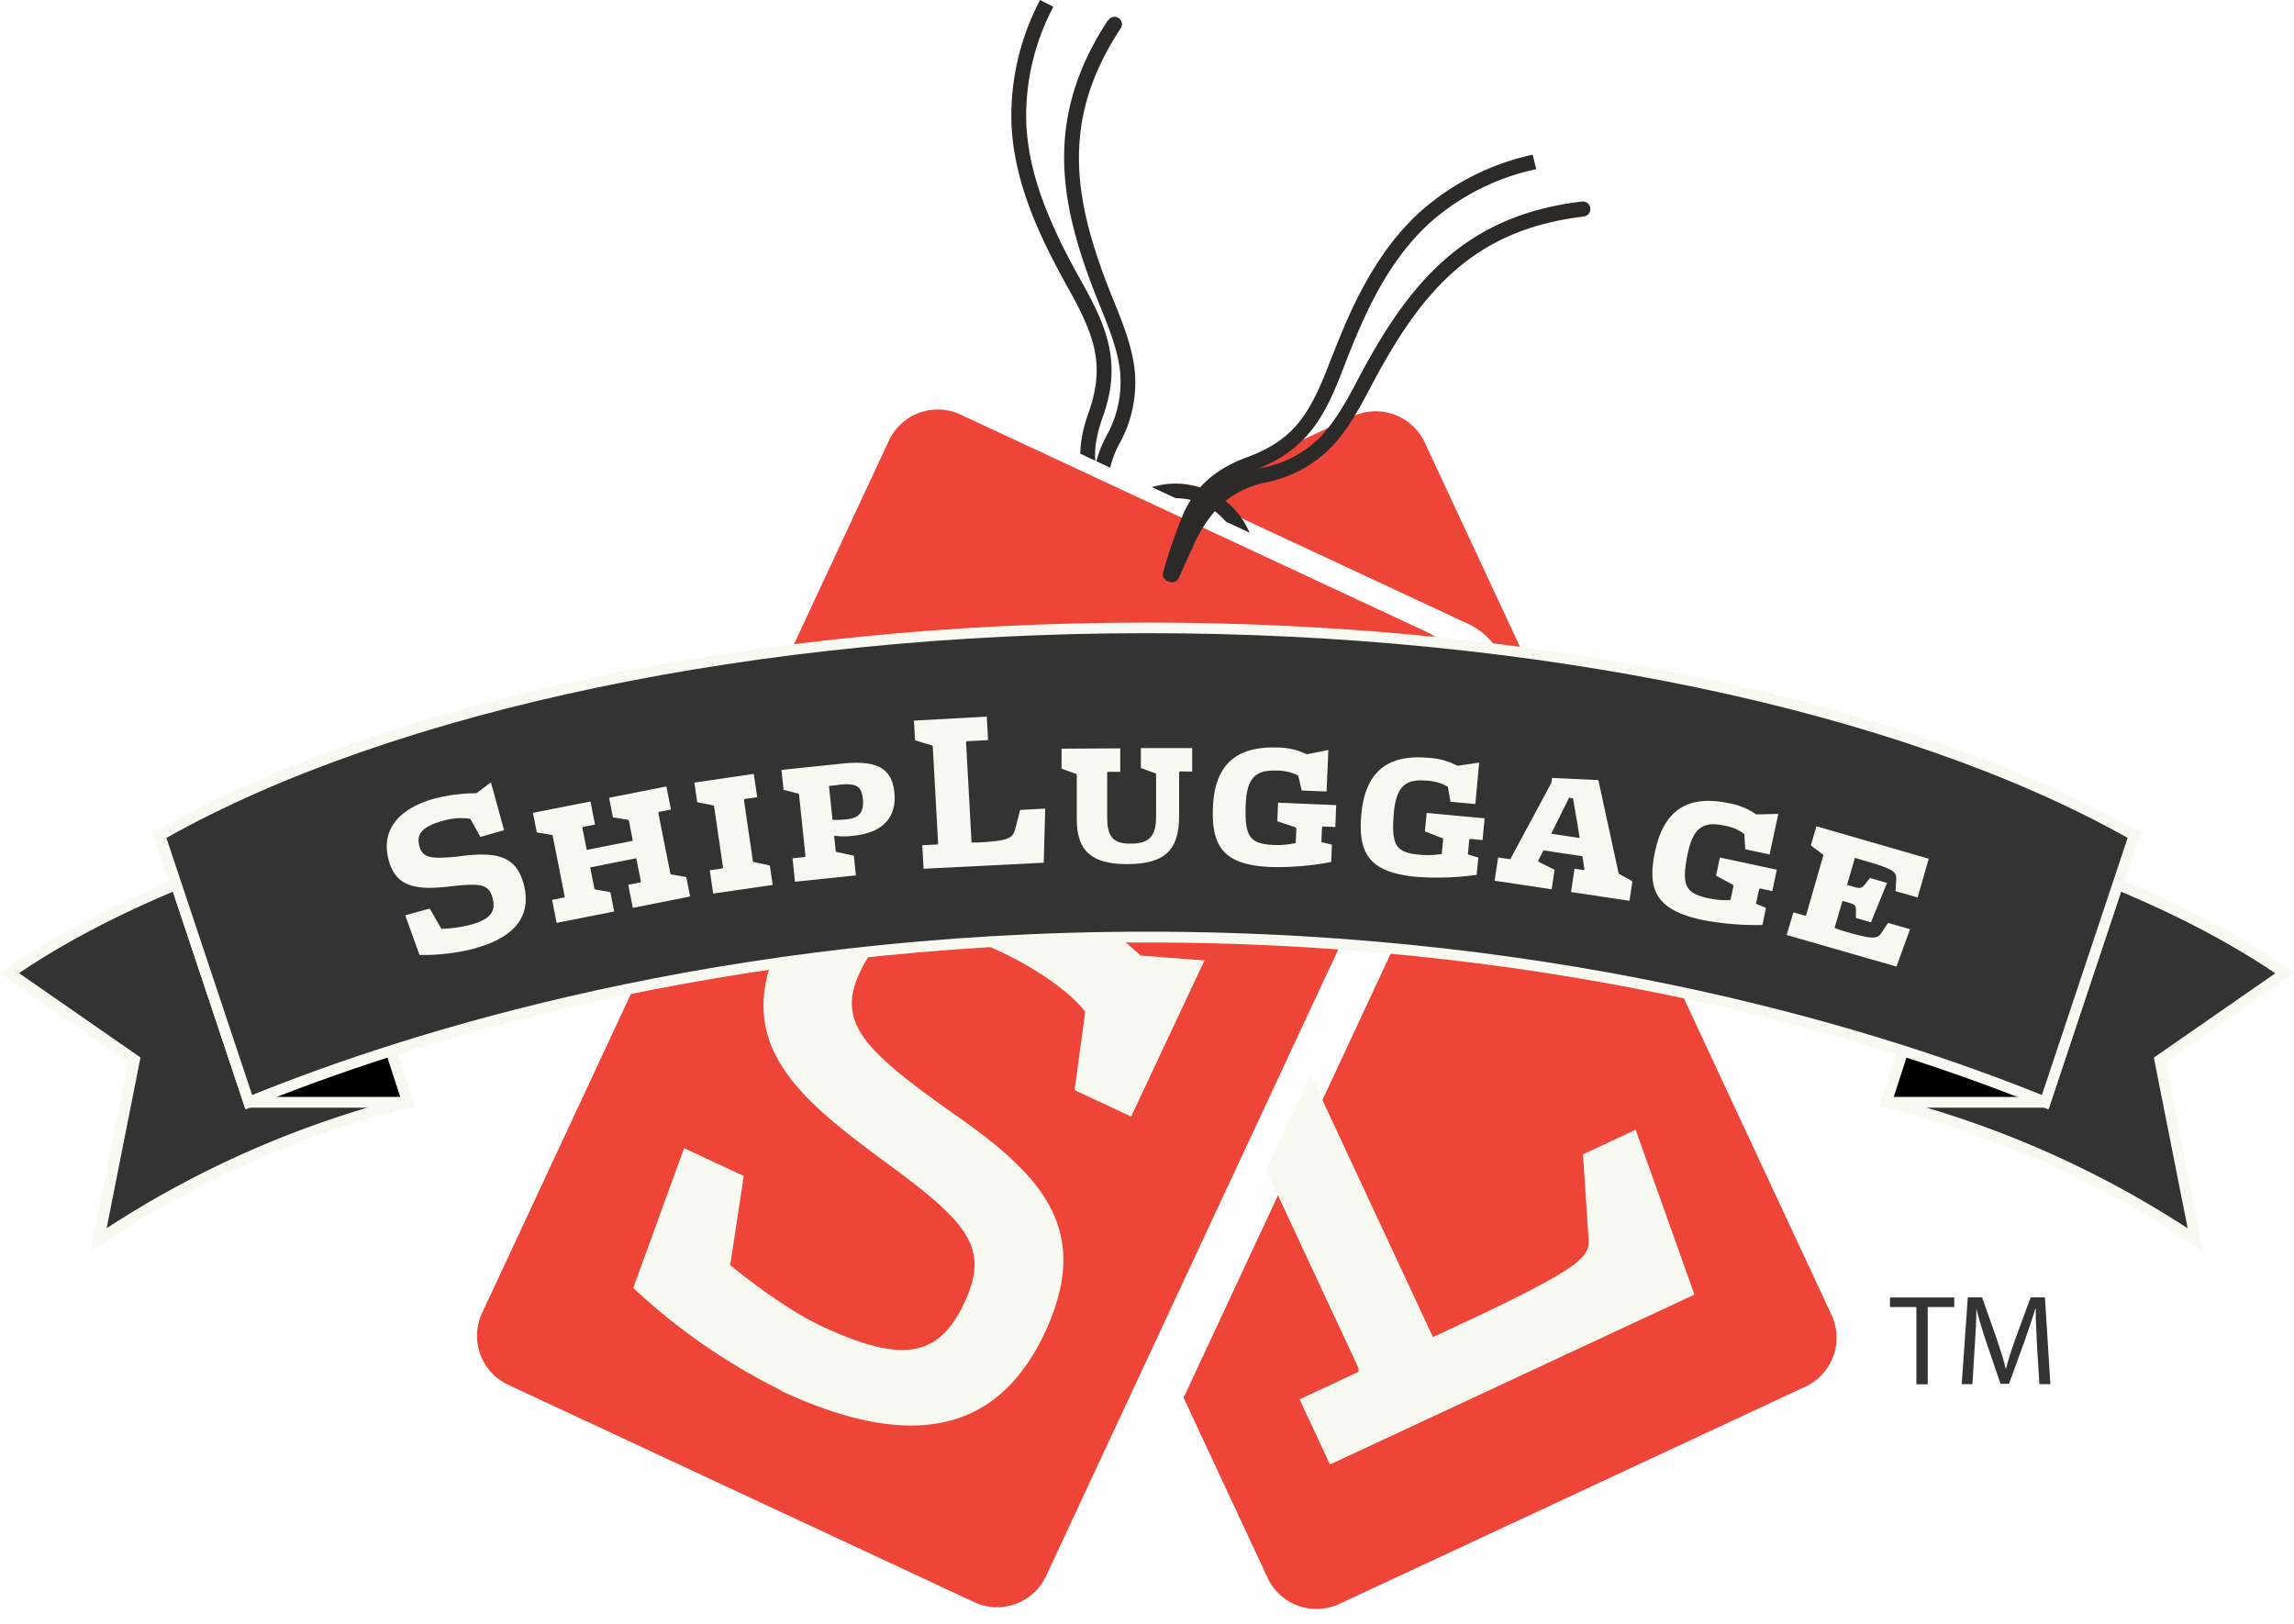 <svg xmlns="http://www.w3.org/2000/svg" xmlns:xlink="http://www.w3.org/1999/xlink" viewBox="0 0 338.97 240"><defs><style>.e2932314-d45f-465f-89da-c6da4a5d1b12{fill:none;}.e6b3d067-deb9-4a7c-9939-37a098827b49{fill:#ef4438;stroke:#fff;stroke-miterlimit:10;stroke-width:2.23px;}.\33 995725c-6c64-417d-a6f8-752143190afc{clip-path:url(#e972e31a-d1c7-45d9-95bb-724a43ef94a1);}.a74707ed-ce51-40d8-8942-7bf334297cfe{fill:url(#b1287336-06f0-4f20-89bb-10036af994f5);}.\39 4d478ab-946d-4977-8c5a-a99c28d3c71c{fill:#2c2a29;}.\36 60993a0-c8e1-415b-a062-79ec8ebe04e8{fill:#f8f9f1;}.\38 66f1d65-ffa3-4d43-ae2e-b9a850c7bb05{fill:#333;}.\34 a35f767-02fc-47af-aeec-c9e70b59a8aa{fill:#010101;}</style><clipPath id="e972e31a-d1c7-45d9-95bb-724a43ef94a1"><path class="e2932314-d45f-465f-89da-c6da4a5d1b12" d="M163,76.5a30.46,30.46,0,0,0,2,5.17l.15.32a10.56,10.56,0,0,1,2.15-.58l-.32-.67A26.72,26.72,0,0,1,165,75.56Z"/></clipPath><linearGradient id="b1287336-06f0-4f20-89bb-10036af994f5" x1="-342.28" y1="502.08" x2="-341.75" y2="502.08" gradientTransform="matrix(20.03, 0, 0, -20.03, 7012.89, 10134.82)" gradientUnits="userSpaceOnUse"><stop offset="0" stop-color="#c34236"/><stop offset="0.5" stop-color="#a93d31"/><stop offset="0.54" stop-color="#a83b30"/><stop offset="1" stop-color="#9b2420"/></linearGradient></defs><title>ship-luggage</title><g id="bf43e348-1586-4d8c-9fcc-cc1c93cef76a" data-name="Layer 2"><g id="8ec03c7f-8773-4f7d-8297-dfc2bd21a77d" data-name="Layer 1"><path class="e6b3d067-deb9-4a7c-9939-37a098827b49" d="M182.36,88.84a7.93,7.93,0,0,0-.61-1.71A10.64,10.64,0,0,1,182.36,88.84Z"/><path class="e6b3d067-deb9-4a7c-9939-37a098827b49" d="M271.64,193.84,211.53,64.92a9.09,9.09,0,0,0-12.09-4.4L172.92,72.89l43.56,20.32a9.09,9.09,0,0,1,4.4,12.08L173.66,206.55l12.63,27.08a9.09,9.09,0,0,0,12.09,4.4l68.87-32.11A9.09,9.09,0,0,0,271.64,193.84Z"/><g class="3995725c-6c64-417d-a6f8-752143190afc"><rect class="a74707ed-ce51-40d8-8942-7bf334297cfe" x="162.79" y="75.45" width="4.61" height="6.65" transform="translate(-3.93 8.83) rotate(-3.03)"/></g><path class="94d478ab-946d-4977-8c5a-a99c28d3c71c" d="M163.71,3.08a1.1,1.1,0,1,1,1.83,1.2c-4.59,7-6.26,13.39-6.1,19.9s2.22,13.19,5.25,20.58c1.53,3.73,2.7,6.94,3,10.24a18.58,18.58,0,0,1-2.19,10.41,14.16,14.16,0,0,0-1.81,7.68,20.75,20.75,0,0,0,2.24,7c.62,1.34,1.34-1.43,2.09.17v1.42c.26.55,0-.22-.52,0h0a1.1,1.1,0,0,1-1.45-.53c-.74-1.57-1.45,1.19-2.09-.18a22.76,22.76,0,0,1-2.43-7.77,16.36,16.36,0,0,1,2-8.84,16.38,16.38,0,0,0,2-9.22c-.27-2.9-1.34-5.92-2.86-9.61-3.07-7.49-5.24-14.42-5.42-21.36s1.66-13.87,6.46-21.17"/><path class="94d478ab-946d-4977-8c5a-a99c28d3c71c" d="M155.65,1a34.45,34.45,0,0,0-4,17.28c.25,5.43,1.9,10.71,4.5,16.27,1,2.2,2.2,4.45,3.49,6.75.88,1.58,1.67,3.06,2.35,4.5,2.36,5,3.18,9.72.93,15.9-1.71,4.84-1.29,7.74.2,11a78,78,0,0,0,4.57,7.63h0a1.1,1.1,0,0,1-.35,1.51l-.12.07a1.1,1.1,0,0,1-1.39-.41,79.37,79.37,0,0,1-4.7-7.87c-1.71-3.6-2.17-7.47-.27-12.66,2-5.72,1.33-9.46-.86-14.23-.64-1.37-1.4-2.81-2.28-4.36-1.3-2.34-2.5-4.63-3.56-6.89-2.66-5.71-4.43-11.28-4.7-17.09A36.67,36.67,0,0,1,153.69,0"/><path class="94d478ab-946d-4977-8c5a-a99c28d3c71c" d="M184.41,82.1c-.6.05-1.14-.53-1.32-1.24a9.71,9.71,0,0,0-13.53-6.31,1.46,1.46,0,0,1-1.8-.21c-.34-.48,0-1.34.88-1.74a11.87,11.87,0,0,1,16.54,7.71c.23.9-.17,1.74-.76,1.79"/><path class="e6b3d067-deb9-4a7c-9939-37a098827b49" d="M165.32,101a10.71,10.71,0,1,1,4.52,1,10.72,10.72,0,0,1-4.52-1"/><path class="e6b3d067-deb9-4a7c-9939-37a098827b49" d="M130.33,64.66,70.22,193.57a9.09,9.09,0,0,0,4.4,12.08l68.87,32.12a9.09,9.09,0,0,0,12.09-4.4l60.11-128.91a9.09,9.09,0,0,0-4.4-12.08L142.42,60.26a9.09,9.09,0,0,0-12.09,4.4"/><path class="94d478ab-946d-4977-8c5a-a99c28d3c71c" d="M233.76,29.78A1.09,1.09,0,0,1,234,32c-8.31,1-14.28,3.81-19.17,8.12s-8.68,10.18-12.39,17.26c-1.88,3.57-3.58,6.53-5.91,8.89a18.6,18.6,0,0,1-9.38,5,14.18,14.18,0,0,0-7,3.55A20.76,20.76,0,0,0,176.18,81c-.62,1.33-1.27,2.81-2,4.41a1.09,1.09,0,0,1-1.45.53h0a1.09,1.09,0,0,1-.53-1.45c.73-1.57,1.37-3,2-4.41a22.73,22.73,0,0,1,4.38-6.86,16.36,16.36,0,0,1,8.08-4.13A16.35,16.35,0,0,0,195,64.69c2-2.07,3.67-4.83,5.52-8.37,3.76-7.17,7.68-13.28,12.88-17.88s11.69-7.64,20.37-8.66"/><path class="94d478ab-946d-4977-8c5a-a99c28d3c71c" d="M227,25a34.44,34.44,0,0,0-15.8,8c-4,3.68-7,8.34-9.57,13.9-1,2.2-2,4.54-2.93,7-.64,1.69-1.27,3.25-1.94,4.7-2.3,5-5.4,8.68-11.58,10.93-4.8,1.81-6.76,4-8.3,7.22a78.53,78.53,0,0,0-2.91,8.41h0a1.1,1.1,0,0,1-1.38.7l-.13,0a1.1,1.1,0,0,1-.58-1.33,79.58,79.58,0,0,1,3-8.66c1.66-3.63,4.32-6.47,9.52-8.35,5.68-2.13,8.11-5.06,10.35-9.8.64-1.37,1.24-2.88,1.88-4.55,1-2.5,1.94-4.89,3-7.16,2.66-5.71,5.8-10.65,10.08-14.59a36.67,36.67,0,0,1,16.77-8.56"/><path class="660993a0-c8e1-415b-a062-79ec8ebe04e8" d="M115.47,205.49a90.89,90.89,0,0,1-21.9-15.16l7.51-20.66,8.82,4.11-2,13.18c3.69,3,8.84,6.8,13.48,9,11.72,5.47,17.26,4.8,21.11-3.44s.59-11.88-12.39-21.32c-12.28-9.12-21.84-17.11-15-31.74,6.28-13.46,18.53-17.93,37-9.32a69.49,69.49,0,0,1,16.46,11.07l9.42.72L167.14,165l-8.36-3.9,1.57-11.56c-2.44-3.26-8-6.83-12.74-9-12-5.58-17.13-4.17-20.6,3.26s.95,11.6,13.8,20.71c12.79,8.93,20.8,16.91,13.61,32.35-6.22,13.35-17.83,18.54-39,8.68"/><path class="866f1d65-ffa3-4d43-ae2e-b9a850c7bb05" d="M14.55,183.23a143.16,143.16,0,0,1,45.7-20.34L47.41,123.45s-25.67,6.27-46,20.35l18.47,12.82Z"/><path class="660993a0-c8e1-415b-a062-79ec8ebe04e8" d="M13.38,185,19,157,0,143.81l.95-.65c20.23-14,46-20.41,46.28-20.47l.72-.17,13.34,41-.87.18A143.7,143.7,0,0,0,15,183.89ZM2.81,143.81l17.95,12.46-5,25.23a147.34,147.34,0,0,1,43.51-19.2L46.89,124.41c-4.21,1.12-26.14,7.29-44.08,19.4"/><polygon class="4a35f767-02fc-47af-aeec-c9e70b59a8aa" points="36.77 162.89 60.24 162.89 47.41 123.45 23.62 123.45 36.77 162.89"/><path class="660993a0-c8e1-415b-a062-79ec8ebe04e8" d="M61.34,163.69H36.19l-13.68-41H48Zm-24-1.59h21.8L46.83,124.25H24.73Z"/><path class="866f1d65-ffa3-4d43-ae2e-b9a850c7bb05" d="M324.42,183.23a143.14,143.14,0,0,0-45.7-20.34l12.83-39.44s25.67,6.27,46,20.35L319.1,156.63Z"/><path class="660993a0-c8e1-415b-a062-79ec8ebe04e8" d="M325.58,185,324,183.89a143.61,143.61,0,0,0-45.41-20.23l-.87-.18,13.34-41,.72.18c.26.07,26,6.47,46.27,20.47l.95.65L320,157Zm-45.83-22.68a147.34,147.34,0,0,1,43.51,19.2l-5-25.23,17.95-12.46c-17.94-12.11-39.87-18.28-44.08-19.4Z"/><polygon class="4a35f767-02fc-47af-aeec-c9e70b59a8aa" points="302.2 162.89 278.73 162.89 291.56 123.45 315.34 123.45 302.2 162.89"/><path class="660993a0-c8e1-415b-a062-79ec8ebe04e8" d="M302.77,163.69H277.63l13.35-41h25.47Zm-22.95-1.59h21.8l12.61-37.84h-22.1Z"/><path class="866f1d65-ffa3-4d43-ae2e-b9a850c7bb05" d="M169.48,138.48c-58.84,0-105.17,13.14-132.71,24.41L23.62,123.45c27.54-15.65,78.25-30.67,145.86-30.67s118.32,15,145.86,30.67L302.2,162.89c-27.54-11.27-73.87-24.41-132.72-24.41"/><path class="660993a0-c8e1-415b-a062-79ec8ebe04e8" d="M302.69,163.95l-.79-.32c-22.22-9.09-69-24.35-132.41-24.35S59.3,154.53,37.07,163.63l-.79.32L22.66,123.08l.57-.32C57.15,103.49,111.83,92,169.48,92s112.34,11.5,146.25,30.78l.57.32ZM24.59,123.82l12.67,38c22.64-9.17,69.27-24.14,132.23-24.14s109.59,15,132.23,24.14l12.67-38c-33.73-18.95-87.82-30.25-144.9-30.25S58.32,104.88,24.59,123.82"/><path class="660993a0-c8e1-415b-a062-79ec8ebe04e8" d="M70.31,140.12a30.43,30.43,0,0,1-8.32,1l-2.11-5.86,3.62-1,1.72,3a20.14,20.14,0,0,0,4.24-.58c3-.82,3.87-1.93,3.32-4s-1.89-2.14-5.86-1.74c-5.2.66-8.36.29-9.47-3.77-1.3-4.74,1.76-7.79,6.8-9.17a25.62,25.62,0,0,1,6.15-.78l2.14-1.61,1.94,7.07-3.49,1L69.49,121a9.3,9.3,0,0,0-4.1.32c-2.95.8-3.91,1.94-3.43,3.67s1.47,2,5.64,1.59c5.64-.78,8.6-.21,9.76,4,1.23,4.5-1,7.84-7,9.5"/><polygon class="660993a0-c8e1-415b-a062-79ec8ebe04e8" points="92.83 130.75 94.62 130.4 94.7 130.24 94.02 126.83 87.21 128.18 87.83 131.31 87.92 131.44 90.19 131.84 90.75 134.7 82.25 136.38 81.58 132.98 83.37 132.62 83.44 132.46 81.67 123.52 81.57 123.39 79.32 123.01 78.75 120.12 87.25 118.44 87.92 121.85 86.13 122.2 86.06 122.36 86.7 125.59 93.51 124.25 92.93 121.29 92.83 121.16 90.57 120.79 90 117.89 98.47 116.22 99.14 119.63 97.35 119.98 97.28 120.14 99.05 129.09 99.15 129.21 101.41 129.62 101.97 132.48 93.51 134.16 92.83 130.75"/><polygon class="660993a0-c8e1-415b-a062-79ec8ebe04e8" points="113.75 127.89 114.17 130.77 105.38 132.05 104.88 128.61 106.72 128.34 106.84 128.19 105.52 119.16 105.43 119.03 103.03 118.56 102.6 115.65 111.38 114.36 111.89 117.8 110.05 118.07 109.93 118.23 111.25 127.26 111.33 127.39 113.75 127.89"/><path class="660993a0-c8e1-415b-a062-79ec8ebe04e8" d="M126.15,123.49a9.65,9.65,0,0,1-2.9,0l.24,2.27.08.13,2.6.57.3,2.9-9,.94-.36-3.46,1.82-.19.09-.15-.95-9.08-.08-.13-2.21-.58-.31-2.93,8.9-.93c5-.53,7.39.53,7.78,4.2s-1.63,6-6,6.45M123.89,116l-1.4.15.53,5a13.66,13.66,0,0,0,2.11-.08c1.78-.18,2.57-1,2.37-3s-1.06-2.36-3.61-2.09"/><path class="660993a0-c8e1-415b-a062-79ec8ebe04e8" d="M136.47,128.38l-.19-3.47,2.24-.12.1-.15-.79-14.33-.08-.14-2.54-.77-.16-2.91,10.76-.59.19,3.47-3.15.17-.1.15.81,14.82.88,0c4.73-.26,5.17-.64,5.58-2l.72-2.82,3.71-.2-.23,8Z"/><path class="660993a0-c8e1-415b-a062-79ec8ebe04e8" d="M174.33,114l-.1.14,0,6.39c0,5.05-2,7.14-7.68,7.17-5.3,0-7.42-2-7.44-6.55l0-6.63-.07-.14-2.18-.79,0-2.95,8.67-.05,0,3.47H163.7l-.1.14,0,6.53c0,2.59.62,4,3.5,3.94,2.63,0,3.75-1,3.73-4.06l0-6.18-.07-.14-2.18-.79,0-2.95,7.58,0,0,3.47Z"/><path class="660993a0-c8e1-415b-a062-79ec8ebe04e8" d="M191.48,122.28l-2.74-.92.11-2.74,8.59.36-.13,3.23-1.86-.08-.11.14-.09,2.17,1.56.38-.11,2.56a41.86,41.86,0,0,1-8.85.75c-6.84-.28-8.88-2.79-8.62-8.86.29-6.91,4.1-9,9.61-8.8a9.93,9.93,0,0,1,4.25,1l3.19-.64-.26,6.14-3.68-.15-.5-2.2a6.89,6.89,0,0,0-3.27-.74c-3.12-.13-4.34,1.22-4.49,4.91-.21,4.94.63,5.93,4.17,6.08a12.13,12.13,0,0,0,3.21-.29l.09-2.1Z"/><path class="660993a0-c8e1-415b-a062-79ec8ebe04e8" d="M213.24,123.91l-2.69-1.06.26-2.72,8.56.8-.3,3.21-1.85-.17-.12.13-.2,2.17,1.54.46-.24,2.55a41.78,41.78,0,0,1-8.88.3c-6.81-.64-8.72-3.25-8.16-9.29.64-6.88,4.56-8.81,10-8.29a9.94,9.94,0,0,1,4.19,1.17l3.22-.47-.57,6.12-3.67-.34-.39-2.22a6.88,6.88,0,0,0-3.23-.9c-3.11-.29-4.39,1-4.74,4.67-.46,4.93.32,6,3.85,6.28a12.14,12.14,0,0,0,3.22-.12l.2-2.09Z"/><path class="660993a0-c8e1-415b-a062-79ec8ebe04e8" d="M227.3,127.18l0,.15,2.41,1.21-.43,2.88-8.43-1.27.52-3.44,1.74.26.12-.12,6-11.16.11-.73,6.84.32L239.16,129l.05.12,2,1.12-.43,2.88-8.64-1.3.52-3.44,1.35.2.12-.12-.31-1.93-5.76-.86Zm5.63-6.29-.49-2.91-.59-.09-2.64,5.32,4.2.63s-.2-1.48-.48-2.94"/><path class="660993a0-c8e1-415b-a062-79ec8ebe04e8" d="M256.11,130.77l-2.54-1.37.57-2.68,8.41,1.8-.67,3.16-1.82-.39-.13.12-.46,2.13,1.48.64-.53,2.51a41.82,41.82,0,0,1-8.85-.74c-6.69-1.43-8.28-4.25-7-10.18,1.45-6.76,5.56-8.21,10.95-7.06a9.9,9.9,0,0,1,4,1.65l3.25-.09-1.29,6-3.6-.77-.13-2.25a6.87,6.87,0,0,0-3.1-1.27c-3.06-.65-4.48.48-5.25,4.08-1,4.84-.37,5.95,3.09,6.69a12.14,12.14,0,0,0,3.21.26l.44-2.06Z"/><path class="660993a0-c8e1-415b-a062-79ec8ebe04e8" d="M272.08,137.5c4.48,1.29,5.23,1.36,5.91.39l1-1.5,3.24.93-2,5.52L264,138.17l1-3.34,1.75.5.14-.11,2.52-8.76,0-.15-1.83-1.37.82-2.83L285,126.9l-1.65,5.73-3.27-.94.12-1.83c0-1.16-.63-1.49-5.11-2.79l-1-.3-1.16,4,1.11.32c.91.26,1.1.1,1.49-.34l.77-1,2.53.73-2.37,5.82-2.22-.64,0-1.2c0-.55-.13-.8-.84-1l-1.15-.33-1.17,4Z"/><path class="660993a0-c8e1-415b-a062-79ec8ebe04e8" d="M241.69,166.95l-7.78,3.63.81,12.34c.15,2.76-.22,4.06-19.61,13.1l-3.37,1.57-18.07-38.75-6.57,14.09,13.63,29.23,0,.57-8.7,4.06,4.49,9.63,53.86-25.11Z"/><path class="866f1d65-ffa3-4d43-ae2e-b9a850c7bb05" d="M283.17,193.15h-3.9v-1.41h9.5v1.41h-3.92v11.42h-1.68Z"/><path class="866f1d65-ffa3-4d43-ae2e-b9a850c7bb05" d="M301,198.93c-.09-1.79-.21-3.94-.19-5.54h-.06c-.44,1.5-1,3.1-1.62,4.87l-2.27,6.23h-1.26l-2.08-6.11c-.61-1.81-1.12-3.47-1.48-5h0c0,1.6-.13,3.75-.25,5.67l-.34,5.5h-1.58l.9-12.83h2.11l2.19,6.21c.53,1.58,1,3,1.29,4.32h.06c.32-1.29.78-2.7,1.35-4.32l2.29-6.21h2.11l.8,12.83h-1.62Z"/></g></g></svg>